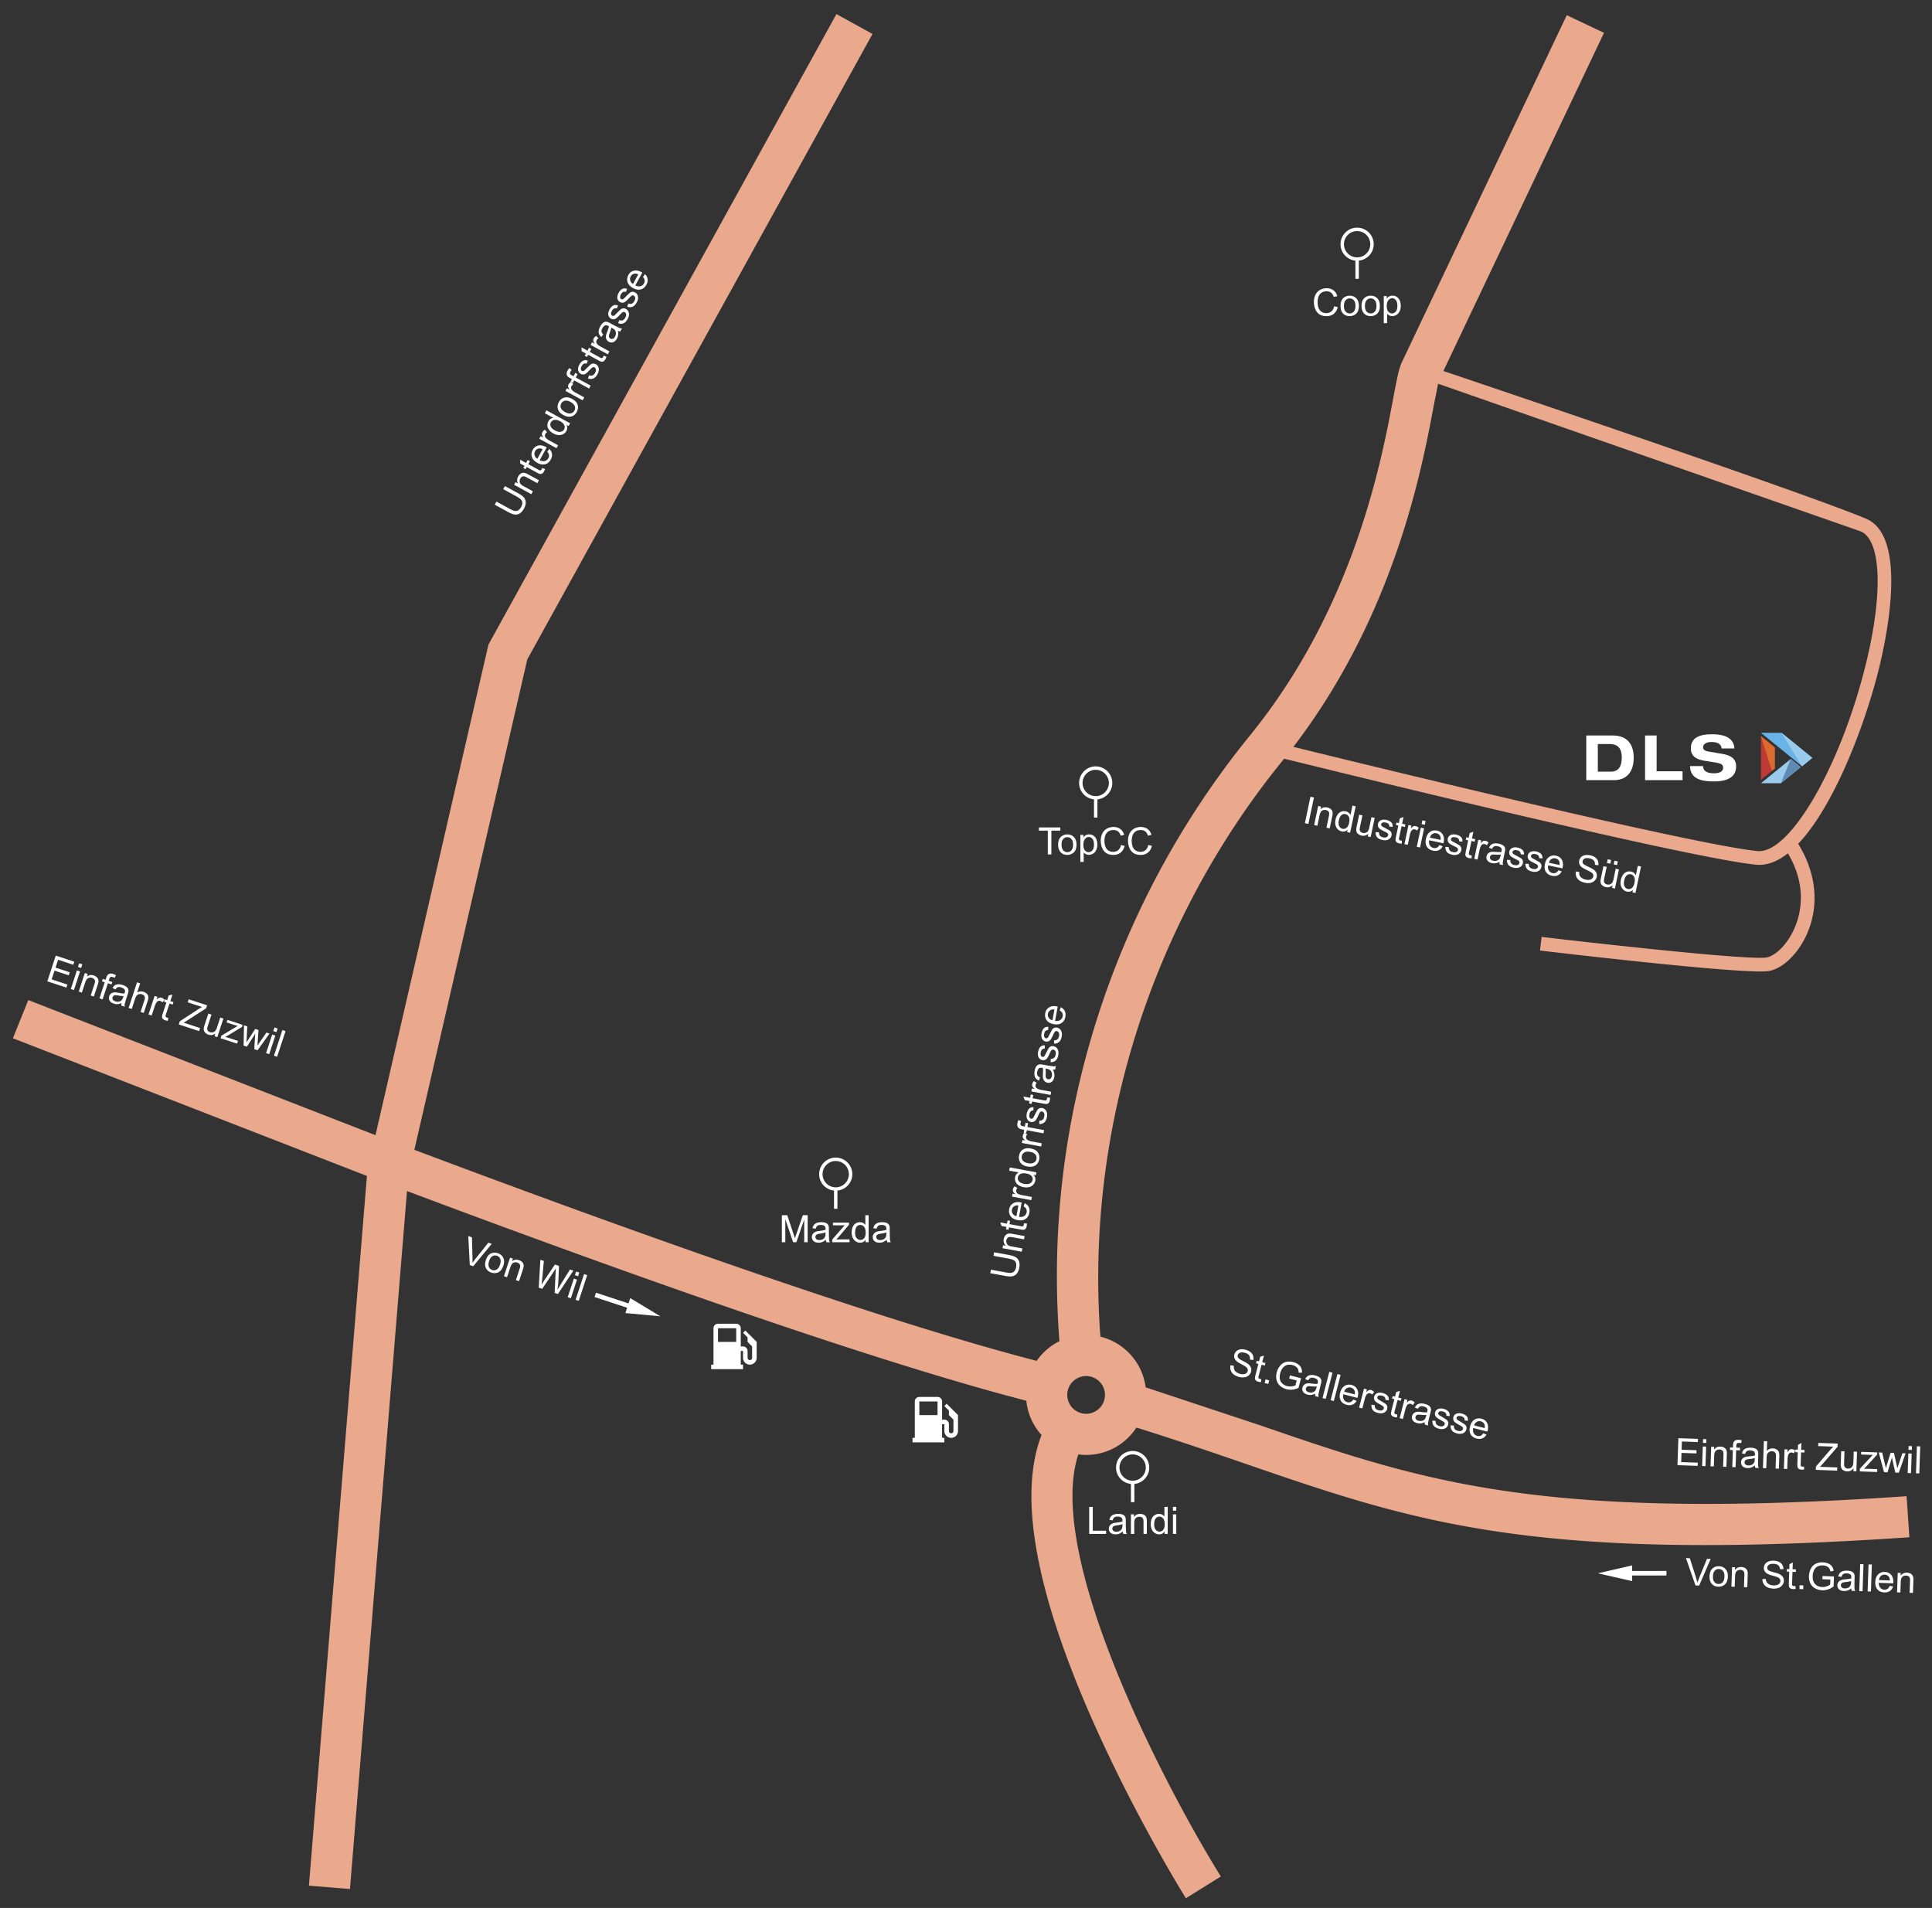 <svg xmlns="http://www.w3.org/2000/svg" xmlns:xlink="http://www.w3.org/1999/xlink" width="563" height="556" xmlns:v="https://vecta.io/nano"><rect width="100%" height="100%" fill="#333333" stroke="none"/><path fill="#eaa98c" d="M555.59 436.014c-106.974 7.353-141.09-4.39-188.3-20.635l-33.443-11.088c-.915-7.22-6.237-13.065-13.183-14.77-4.466-59.716 14.726-120.638 52.994-167.738l.543-.686c22.734 5.6 118.807 29.103 137.61 30.894.302.028.604.042.905.042 2.803 0 5.583-1.23 8.288-3.367 5.63 9.453 3.77 17.472 2.02 21.6-2.226 5.24-5.94 8.425-8.308 8.764-5.53.79-49.142-4.068-65.48-6.006l-.47 3.972c5.617.667 51.826 6.103 64.23 6.103 1 0 1.767-.034 2.288-.11 4.188-.598 8.886-5.187 11.423-11.16 3.505-8.25 2.495-17.577-2.708-25.925 10.362-10.894 19.244-34.02 23.382-50.45 2.285-9.072 8.777-39.076-3.604-44.3-16.518-6.955-99.773-35.146-123.163-43.04l46.8-98.55-10.846-5.137-47.943 100.885c-.938 1.876-1.45 4.48-2.62 10.713-3.42 18.244-11.432 60.968-41.67 98.186-20.223 24.89-35.344 53.02-44.943 83.612-9.522 30.346-13.096 61.618-10.67 93.016-2.664 1.327-4.947 3.303-6.628 5.733-45.657-11.803-119.24-38.135-181.352-61.495l32.91-142.917L254.253 9.9l-10.506-5.8L142.34 187.835l-32.92 142.972L8.242 291.435l-4.484 11.13 103.166 40.122L90.02 549.512l11.96.977 16.624-203.398c61.974 23.274 134.89 49.313 180.482 61.104.37 3.826 1.986 7.284 4.424 9.99-6.79 17.502-1.818 45.405 14.794 82.992 12.404 28.065 26.67 51.035 27.272 52l10.183-6.35c-15.243-24.454-51.48-92.847-41.526-123 .744.097 1.497.164 2.268.164 6.137 0 11.536-3.182 14.66-7.976 11.814 3.683 22.2 7.25 32.222 10.7 38.43 13.225 68.412 23.543 133.505 23.543 17.14 0 36.72-.716 59.523-2.282l-.823-11.973zM417.8 118.242l1.272-6.417 123.142 43.02c6.088 2.563 6.602 18.488 1.277 39.626-7.406 29.405-22.037 54.438-31.312 53.54-17.837-1.698-109.986-24.15-135.276-30.365 29.475-38.524 37.433-80.928 40.897-99.403zM316.5 412a5.51 5.51 0 0 1-5.5-5.5 5.51 5.51 0 0 1 5.5-5.5 5.51 5.51 0 0 1 5.5 5.5 5.51 5.51 0 0 1-5.5 5.5z"/><g fill="#fff"><path d="M146.643 142.56l.5-.914 4 2.183c.694.38 1.204.76 1.525 1.14s.5.846.53 1.396-.134 1.158-.5 1.824c-.354.647-.754 1.115-1.203 1.405a2.17 2.17 0 0 1-1.45.351c-.52-.055-1.144-.282-1.876-.683l-4-2.183.5-.914 3.987 2.18c.6.328 1.072.515 1.417.558a1.44 1.44 0 0 0 .973-.215c.302-.188.56-.478.775-.87.368-.672.478-1.235.33-1.688s-.656-.916-1.522-1.4l-3.987-2.18zm8.18 1.45l-5.004-2.738.417-.764.712.4c-.35-.668-.333-1.35.047-2.043.165-.302.37-.55.617-.743s.492-.306.737-.335a1.85 1.85 0 0 1 .77.08c.175.055.458.2.85.404l3.077 1.683-.464.848-3.044-1.665c-.346-.2-.622-.298-.83-.326a.93.93 0 0 0-.602.127c-.194.113-.353.282-.477.507a1.57 1.57 0 0 0-.167 1.124c.085.388.448.757 1.1 1.107l2.732 1.495-.463.85zm3.19-7.633l.816.288a3.59 3.59 0 0 1-.275.682c-.168.308-.348.52-.538.636s-.383.166-.58.148-.55-.165-1.058-.444l-2.88-1.575-.34.62-.66-.36.34-.622-1.24-.678-.047-1.122 1.748.956.467-.853.66.36-.467.854 2.927 1.6c.242.132.405.202.5.2a.4.4 0 0 0 .244-.055.65.65 0 0 0 .22-.257c.052-.094.1-.224.17-.4zm1.475-4.722l.588-.817c.437.418.694.892.772 1.42s-.04 1.083-.36 1.664c-.4.732-.943 1.2-1.63 1.372s-1.436.05-2.25-.395c-.84-.46-1.376-1.035-1.604-1.723s-.152-1.377.227-2.068c.365-.67.893-1.1 1.58-1.266s1.443-.036 2.27.416l.224.128-2.04 3.732c.566.27 1.072.344 1.52.225s.78-.4 1-.807c.17-.312.234-.622.2-.93s-.2-.625-.498-.95zm-2.894 2.035l1.528-2.794c-.44-.193-.815-.26-1.122-.198-.475.092-.83.352-1.064.783-.214.4-.263.8-.146 1.197s.383.745.804 1.012zm5.562-3.085l-5.005-2.738.418-.763.76.415c-.248-.4-.384-.697-.407-.923a1.09 1.09 0 0 1 .128-.638c.156-.286.406-.526.75-.722l.628.723a1.39 1.39 0 0 0-.524.52.91.91 0 0 0-.105.591c.03.2.127.398.3.57a3.77 3.77 0 0 0 .912.683l2.62 1.433-.465.848zm3.54-6.47l-.63-.345c.322.6.315 1.2-.02 1.807a2.25 2.25 0 0 1-.932.92c-.403.214-.852.306-1.347.273s-.998-.188-1.5-.468c-.5-.273-.907-.604-1.223-.994s-.5-.8-.525-1.26.06-.883.286-1.294c.165-.302.375-.536.632-.7a1.9 1.9 0 0 1 .812-.304l-2.48-1.355.462-.843 6.908 3.78-.43.786zm-3.965 1.315c.642.35 1.194.478 1.66.38s.797-.33.998-.696.224-.77.063-1.194-.553-.808-1.175-1.148c-.686-.375-1.26-.517-1.725-.43s-.803.326-1.014.712c-.206.377-.226.776-.056 1.198s.587.814 1.25 1.176zm2.45-4.488c-.927-.507-1.473-1.14-1.637-1.9-.136-.633-.034-1.26.305-1.878.377-.688.9-1.127 1.6-1.317s1.433-.068 2.228.367c.644.353 1.098.727 1.36 1.122s.396.832.397 1.313a2.79 2.79 0 0 1-.354 1.376c-.383.7-.917 1.144-1.603 1.33s-1.452.048-2.296-.414zm.476-.872c.64.35 1.197.474 1.67.37a1.53 1.53 0 0 0 1.056-.794c.233-.424.262-.858.095-1.313s-.58-.862-1.236-1.22c-.62-.338-1.165-.455-1.638-.347s-.823.37-1.052.786a1.54 1.54 0 0 0-.102 1.316c.164.452.568.854 1.208 1.204zm5.13-3.433l-5.005-2.737.418-.764.76.415c-.248-.4-.384-.697-.407-.923a1.08 1.08 0 0 1 .129-.637c.156-.286.406-.527.75-.722l.627.722c-.236.14-.4.314-.524.522a.92.92 0 0 0-.106.591c.03.2.13.4.292.57a3.8 3.8 0 0 0 .912.683l2.62 1.433-.465.847z"/><path d="M171.662 113.23l-4.345-2.377-.4.75-.66-.36.4-.75-.532-.292c-.336-.184-.57-.35-.7-.5a1.24 1.24 0 0 1-.3-.724c-.025-.282.065-.606.268-.977a4.73 4.73 0 0 1 .519-.745l.67.53a3.32 3.32 0 0 0-.32.474c-.14.258-.186.47-.135.637s.23.333.53.498l.462.252.533-.976.66.36-.534.976 4.345 2.376-.462.846zm-.322-2.955l.327-.9c.36.137.7.146.987.03s.55-.37.763-.756.3-.722.235-.997-.2-.47-.403-.588a.59.59 0 0 0-.589.002c-.14.075-.394.312-.762.7-.497.536-.87.893-1.115 1.07s-.505.273-.774.287-.53-.047-.773-.18a1.46 1.46 0 0 1-.536-.492c-.134-.206-.216-.432-.245-.676-.025-.186-.01-.4.047-.676a2.94 2.94 0 0 1 .301-.788c.215-.393.46-.707.734-.94s.55-.37.818-.406.583.008.936.13l-.34.9c-.278-.103-.54-.104-.783-.002s-.455.317-.635.647c-.213.4-.3.703-.264.94s.144.402.316.497a.54.54 0 0 0 .354.059.85.85 0 0 0 .403-.2c.078-.068.287-.278.627-.63l1.08-1.04a1.45 1.45 0 0 1 .751-.315c.27-.028.548.036.837.194a1.62 1.62 0 0 1 .663.685c.16.302.223.645.2 1.03s-.158.774-.373 1.167c-.355.65-.762 1.072-1.218 1.266s-.976.192-1.558-.004zm4.572-6.615l.816.287a3.7 3.7 0 0 1-.275.682c-.17.308-.348.52-.538.636s-.384.166-.58.147-.55-.165-1.058-.443l-2.88-1.575-.34.622-.66-.36.34-.622-1.24-.678-.048-1.122 1.748.957.467-.853.66.36-.467.853 2.926 1.6c.242.132.406.203.492.2s.166-.01.244-.056.15-.13.22-.256c.052-.094.1-.224.17-.4zm1.208-.404l-5.005-2.737.418-.764.76.415c-.248-.4-.384-.697-.407-.923a1.09 1.09 0 0 1 .128-.638c.156-.286.406-.526.75-.722l.628.722c-.236.14-.4.315-.524.522a.91.91 0 0 0-.105.591c.03.2.127.4.3.57a3.82 3.82 0 0 0 .912.683l2.62 1.433-.465.848zm2.93-6.826c.096.46.118.865.07 1.217s-.164.692-.347 1.025c-.3.55-.666.9-1.096 1.047s-.854.108-1.272-.12c-.245-.134-.438-.312-.58-.534a1.57 1.57 0 0 1-.247-.706c-.024-.248-.006-.5.055-.762.047-.2.143-.465.285-.824.293-.73.472-1.287.536-1.672l-.22-.126c-.346-.188-.633-.242-.86-.16-.3.112-.582.382-.815.8-.22.4-.3.732-.274.998s.207.543.512.83l-.566.767c-.314-.27-.533-.55-.656-.842s-.155-.634-.095-1.026.2-.8.444-1.23.474-.748.72-.96.48-.34.702-.382.46-.025.72.052c.16.05.43.18.806.386l1.13.62 1.526.764a2.15 2.15 0 0 0 .718.114l-.484.886a2.14 2.14 0 0 1-.713-.17zm-1.933-.966c-.043.376-.188.897-.438 1.56-.14.376-.22.654-.235.833s.016.34.093.485a.82.82 0 0 0 .339.338.82.82 0 0 0 .706.053c.244-.088.456-.298.638-.628s.266-.656.262-1-.098-.626-.28-.882c-.142-.196-.4-.396-.773-.6l-.312-.17zm2.023-1.276l.327-.9c.362.137.7.146.987.03s.55-.37.763-.756.292-.722.235-.997-.2-.472-.402-.588a.59.59 0 0 0-.59.002c-.14.075-.393.312-.762.7-.497.536-.87.893-1.115 1.07a1.42 1.42 0 0 1-.774.286 1.43 1.43 0 0 1-.773-.181c-.223-.122-.4-.286-.536-.492a1.57 1.57 0 0 1-.245-.677c-.024-.185-.01-.4.048-.675s.157-.527.3-.788c.215-.393.46-.707.735-.94s.55-.37.818-.407.583.01.936.132l-.34.9c-.278-.103-.54-.104-.782-.002s-.455.317-.636.646c-.213.4-.3.703-.263.94s.143.403.315.498a.54.54 0 0 0 .354.059c.13-.02.264-.087.404-.2a17.25 17.25 0 0 0 .626-.63l1.08-1.04c.232-.18.483-.287.752-.315s.547.036.836.194c.283.154.504.383.663.684a1.82 1.82 0 0 1 .189 1.032c-.034.385-.157.774-.372 1.167-.355.65-.762 1.072-1.22 1.265s-.976.194-1.558-.002zm2.638-4.825l.327-.9c.36.137.7.146.988.03s.55-.37.762-.756.292-.722.236-.997-.2-.472-.404-.588c-.2-.105-.388-.104-.588.002-.14.075-.394.312-.763.7-.497.536-.87.893-1.115 1.07a1.42 1.42 0 0 1-.774.286 1.43 1.43 0 0 1-.773-.181c-.223-.122-.4-.286-.535-.492a1.55 1.55 0 0 1-.246-.677 1.99 1.99 0 0 1 .048-.675c.058-.275.157-.527.3-.788.215-.393.46-.707.734-.94s.55-.37.82-.407.583.01.935.132l-.34.9c-.277-.103-.54-.104-.782-.002s-.455.317-.636.646c-.213.4-.3.703-.263.94s.143.403.315.498a.54.54 0 0 0 .354.059c.13-.02.264-.087.404-.2a17.3 17.3 0 0 0 .627-.631l1.08-1.04c.232-.18.483-.287.752-.315s.547.036.836.194c.283.154.504.383.663.684a1.82 1.82 0 0 1 .189 1.032c-.033.385-.157.774-.372 1.167-.355.65-.763 1.072-1.22 1.265s-.976.194-1.558-.002zm4.582-8.655l.588-.817c.437.418.694.892.772 1.42s-.042 1.083-.36 1.664c-.4.732-.943 1.2-1.63 1.372s-1.436.05-2.25-.395c-.84-.46-1.377-1.035-1.604-1.723s-.153-1.377.225-2.068c.366-.67.893-1.1 1.58-1.266s1.444-.036 2.27.416l.224.128-2.04 3.732c.566.27 1.072.344 1.518.224s.782-.4 1-.806c.17-.312.233-.622.2-.93s-.2-.625-.497-.95zm-2.894 2.035l1.528-2.794c-.44-.193-.815-.26-1.122-.198a1.47 1.47 0 0 0-1.064.783c-.213.4-.262.788-.146 1.196s.383.746.804 1.013zm105.05 283.217l.188-1.024 4.474.822c.778.144 1.38.345 1.806.604s.74.646.94 1.16.236 1.142.1 1.9c-.134.726-.367 1.295-.702 1.7s-.757.68-1.267.788-1.176.1-1.996-.06l-4.475-.822.188-1.025 4.47.822c.673.123 1.18.152 1.52.085s.627-.235.855-.5.384-.63.465-1.07c.14-.754.066-1.323-.217-1.706s-.9-.664-1.882-.843l-4.467-.82zm8.224-1.187l-5.6-1.03.157-.856.798.146c-.54-.525-.74-1.177-.596-1.955.062-.338.18-.638.354-.9s.372-.443.595-.55.475-.16.757-.166c.183-.002.494.036.935.117l3.45.634-.175.95-3.412-.628c-.388-.07-.685-.087-.9-.05a.93.93 0 0 0-.531.309 1.28 1.28 0 0 0-.294.633c-.074.404-.01.777.192 1.12s.664.578 1.383.7l3.063.563-.175.95zm.636-8.25l.865.018a3.65 3.65 0 0 1-.048.733c-.063.346-.167.603-.3.772a.93.93 0 0 1-.505.322c-.192.044-.573.016-1.144-.1l-3.228-.593-.13.697-.74-.136.128-.697-1.4-.256-.396-1.05 1.96.36.176-.957.74.136-.176.957 3.28.603c.27.05.448.064.532.045a.4.4 0 0 0 .215-.129c.06-.066.103-.172.13-.313.02-.103.034-.244.04-.422zm-.08-4.945l.302-.96c.546.26.938.63 1.18 1.107s.3 1.04.18 1.693c-.15.82-.523 1.424-1.117 1.813s-1.348.497-2.26.33c-.944-.174-1.632-.55-2.063-1.133s-.577-1.26-.435-2.035c.138-.75.506-1.316 1.104-1.697s1.36-.488 2.287-.317l.252.052-.77 4.184c.623.078 1.127-.01 1.512-.263a1.58 1.58 0 0 0 .707-1.083 1.56 1.56 0 0 0-.1-.942c-.127-.28-.396-.53-.77-.748zm-2.1 2.84l.576-3.133c-.48-.044-.856.01-1.128.164a1.48 1.48 0 0 0-.766 1.077c-.08.438-.002.83.235 1.182s.6.588 1.083.7zm4.315-4.674l-5.6-1.03.157-.855.85.156c-.358-.292-.583-.542-.676-.75s-.12-.423-.078-.646c.06-.32.22-.628.485-.92l.822.5c-.18.207-.3.427-.334.66a.92.92 0 0 0 .085.595 1.03 1.03 0 0 0 .455.449c.318.168.68.3 1.08.362l2.938.54-.175.952zm1.333-7.244l-.708-.13c.5.458.673 1.032.546 1.723a2.24 2.24 0 0 1-.597 1.166 2.46 2.46 0 0 1-1.192.681c-.48.125-1.007.135-1.58.03-.56-.104-1.05-.3-1.473-.56s-.72-.614-.895-1.03a2.27 2.27 0 0 1-.134-1.32c.063-.34.188-.626.38-.864s.416-.42.676-.542l-2.778-.5.174-.945 7.744 1.423-.162.88zm-3.353 2.492c.718.132 1.283.08 1.694-.158s.655-.563.73-.975-.028-.8-.314-1.153-.778-.593-1.476-.722c-.768-.14-1.358-.096-1.772.133s-.66.563-.74.995c-.078.423.03.807.323 1.154s.8.6 1.554.726zm.918-5.042c-1.04-.2-1.756-.62-2.15-1.3-.326-.56-.427-1.185-.3-1.88.142-.77.5-1.355 1.105-1.75s1.34-.514 2.23-.35c.722.133 1.27.345 1.645.638s.637.667.8 1.122a2.8 2.8 0 0 1 .095 1.419c-.145.785-.514 1.374-1.105 1.765s-1.363.5-2.3.326zm.18-.976c.72.132 1.285.074 1.7-.174s.665-.6.753-1.084a1.52 1.52 0 0 0-.322-1.277c-.302-.38-.82-.637-1.557-.772-.694-.128-1.248-.066-1.664.183a1.53 1.53 0 0 0-.752 1.078 1.54 1.54 0 0 0 .315 1.28c.3.378.807.634 1.526.766zm3.796-4.867l-5.6-1.03.157-.855.85.156c-.358-.292-.583-.542-.677-.75a1.06 1.06 0 0 1-.077-.645c.06-.32.22-.628.485-.922l.822.5c-.18.207-.3.427-.334.66a.93.93 0 0 0 .084.595c.095.188.247.338.456.45.318.168.68.3 1.08.362l2.937.54-.174.952z"/><path d="M304.08 330.267l-4.87-.896-.154.84-.74-.136.154-.84-.597-.1c-.377-.07-.65-.155-.82-.255a1.23 1.23 0 0 1-.51-.594c-.1-.26-.128-.596-.052-1.012.05-.268.136-.557.26-.87l.803.295c-.07.2-.123.373-.156.55-.053.288-.028.505.073.647s.32.244.658.307l.518.095.2-1.094.74.136-.2 1.094 4.87.896-.174.945zm-1.232-2.707l.025-.967c.387.016.702-.078.947-.283s.407-.522.486-.955.052-.777-.088-1.02-.328-.388-.567-.432c-.215-.04-.4.022-.56.187-.108.114-.275.42-.5.913-.305.664-.546 1.12-.724 1.365s-.394.418-.646.515a1.44 1.44 0 0 1-.792.071 1.48 1.48 0 0 1-.663-.3c-.193-.154-.34-.342-.445-.565-.08-.168-.137-.387-.166-.656s-.016-.55.038-.842c.08-.44.215-.815.402-1.124s.406-.524.65-.643.556-.175.93-.168l-.044.953c-.296-.01-.545.07-.743.243s-.333.443-.4.813c-.08.437-.065.76.045.975s.263.337.456.373c.123.022.24.005.354-.055s.224-.165.32-.317l.397-.796.7-1.327a1.45 1.45 0 0 1 .614-.533c.246-.1.53-.138.855-.078a1.63 1.63 0 0 1 .845.441c.246.236.413.543.503.92s.093.785.012 1.227c-.134.73-.388 1.256-.76 1.583s-.865.486-1.48.483zm2.27-7.714l.865.018a3.66 3.66 0 0 1-.048.734c-.063.346-.167.602-.3.772s-.313.278-.505.322-.573.015-1.144-.1l-3.228-.594-.128.697-.74-.136.128-.697-1.4-.256-.396-1.05 1.96.36.176-.957.74.137-.176.956 3.28.603c.27.05.448.065.532.046s.155-.062.215-.13.103-.172.13-.313a2.83 2.83 0 0 0 .041-.423zm1.02-.762l-5.6-1.03.157-.856.85.156c-.357-.3-.583-.54-.676-.75a1.08 1.08 0 0 1-.078-.646c.06-.32.222-.628.486-.92l.822.5c-.18.207-.292.426-.334.658-.04.2-.01.406.084.596s.246.338.455.45a3.73 3.73 0 0 0 1.08.36l2.937.54-.175.952zm.645-7.402c.234.407.383.785.446 1.134a2.99 2.99 0 0 1-.007 1.083c-.113.615-.352 1.063-.713 1.338s-.777.37-1.246.284a1.57 1.57 0 0 1-.719-.325 1.6 1.6 0 0 1-.456-.593 2.36 2.36 0 0 1-.186-.74c-.016-.195-.012-.486.013-.87.05-.785.044-1.37-.017-1.756l-.247-.05c-.388-.072-.677-.03-.868.118-.26.204-.434.546-.52 1.024-.082.447-.064.8.053 1.033s.366.45.745.626l-.297.906c-.383-.157-.68-.356-.887-.595s-.347-.553-.412-.943-.053-.827.036-1.3.216-.858.384-1.137.35-.473.547-.582.43-.17.7-.177c.168-.002.463.036.886.113l1.268.233 1.688.247a2.16 2.16 0 0 0 .718-.116l-.183.993a2.01 2.01 0 0 1-.726.065zm-2.138-.3c.077.37.103.9.074 1.62-.016.4-.004.7.037.864a.84.84 0 0 0 .24.432.82.82 0 0 0 .428.215c.254.047.482-.01.687-.17s.34-.426.408-.797a1.99 1.99 0 0 0-.06-1.02c-.108-.314-.3-.564-.542-.75-.196-.142-.504-.25-.923-.327l-.348-.064zm1.518-1.847l.025-.967c.387.016.702-.078.947-.283s.407-.522.487-.955.05-.777-.1-1.02-.327-.388-.567-.432c-.215-.04-.4.022-.56.187-.108.114-.275.42-.5.913-.304.664-.545 1.12-.724 1.365s-.394.418-.646.516a1.44 1.44 0 0 1-.792.07 1.47 1.47 0 0 1-.662-.3c-.192-.153-.34-.342-.445-.565-.082-.168-.138-.387-.166-.656a2.94 2.94 0 0 1 .037-.842c.08-.44.216-.814.403-1.124s.405-.523.65-.643.556-.174.93-.167l-.045.953a1.03 1.03 0 0 0-.743.242c-.2.172-.333.443-.4.814-.08.436-.066.76.045.975s.262.337.455.373c.123.022.24.004.354-.056s.223-.164.32-.317c.053-.1.185-.354.397-.796l.7-1.326c.164-.245.368-.423.614-.534s.532-.138.856-.078a1.64 1.64 0 0 1 .844.441c.246.237.413.543.503.92s.093.785.013 1.227c-.135.73-.388 1.256-.762 1.583s-.864.487-1.478.483zm.994-5.41l.025-.968c.387.018.702-.077.947-.28s.407-.523.487-.957.05-.776-.088-1.02-.328-.388-.568-.433c-.215-.04-.4.023-.56.188-.108.114-.275.42-.5.912-.305.666-.546 1.12-.725 1.366s-.393.418-.646.515a1.43 1.43 0 0 1-.792.07 1.45 1.45 0 0 1-.662-.3c-.192-.154-.34-.342-.445-.565a1.97 1.97 0 0 1-.166-.655 2.91 2.91 0 0 1 .037-.843c.08-.44.216-.815.403-1.124s.405-.524.65-.643.556-.175.93-.168l-.045.953a1.03 1.03 0 0 0-.743.243c-.2.173-.333.444-.4.813-.08.437-.066.762.045.975s.262.338.455.373c.123.023.24.004.354-.055s.223-.164.32-.318c.053-.088.186-.354.397-.795l.7-1.326c.164-.245.368-.424.614-.535s.532-.137.856-.077c.316.058.598.206.844.44s.413.543.503.92.093.786.013 1.226c-.135.73-.388 1.258-.762 1.584s-.863.488-1.478.484zm1.64-9.654l.302-.96c.545.26.938.63 1.178 1.106s.3 1.042.18 1.693c-.15.82-.522 1.424-1.116 1.813s-1.348.497-2.26.33c-.944-.173-1.632-.55-2.064-1.133s-.576-1.26-.434-2.035c.138-.75.506-1.315 1.104-1.697s1.36-.487 2.287-.317l.252.052-.77 4.185c.622.078 1.127-.01 1.512-.263a1.58 1.58 0 0 0 .706-1.083c.064-.35.028-.663-.1-.943s-.396-.53-.77-.748zm-2.1 2.84l.576-3.133c-.48-.044-.856.01-1.128.165-.422.235-.678.595-.767 1.077a1.54 1.54 0 0 0 .236 1.182c.237.352.6.588 1.083.7zM13.793 285.96l2.457-7.48 5.4 1.777-.3.883-4.42-1.452-.753 2.292 4.14 1.36-.288.877-4.14-1.36-.836 2.547 4.593 1.508-.3.883-5.583-1.834zm6.837 2.246l1.78-5.42.918.302-1.78 5.42-.918-.302zm2.1-6.425l.347-1.057.918.302-.347 1.057-.918-.302zm.217 7.186l1.78-5.42.826.27-.253.77c.594-.465 1.266-.573 2.02-.326.326.107.607.264.842.472s.4.43.463.663a1.87 1.87 0 0 1 .063.773c-.022.182-.103.484-.243.9l-1.094 3.332-.918-.302 1.083-3.296c.123-.375.18-.666.17-.875s-.1-.398-.235-.568-.34-.296-.586-.376c-.4-.13-.77-.115-1.135.04s-.663.58-.9 1.273l-.972 2.96-.918-.3zm6.033 1.98l1.545-4.705-.812-.267.234-.715.812.267.2-.576c.12-.364.24-.624.363-.78a1.23 1.23 0 0 1 .657-.426c.27-.074.608-.047 1 .085.26.085.535.2.827.374l-.4.756a3.25 3.25 0 0 0-.524-.229c-.278-.092-.496-.097-.65-.016s-.285.285-.393.6l-.164.5 1.056.348-.234.715-1.056-.348-1.545 4.705-.913-.3zm6.44 1.374c-.435.178-.83.274-1.184.3s-.7-.036-1.07-.154c-.596-.195-1.006-.5-1.23-.887s-.262-.82-.114-1.272c.087-.266.227-.488.42-.668a1.58 1.58 0 0 1 .648-.372 2.34 2.34 0 0 1 .759-.085c.196.013.483.056.862.13.77.155 1.35.23 1.74.222l.084-.238c.123-.374.123-.666 0-.876-.167-.284-.48-.503-.943-.654-.433-.143-.776-.172-1.03-.088s-.496.302-.72.654l-.858-.418c.208-.357.444-.624.7-.8s.595-.268 1-.28.826.06 1.292.213.82.33 1.074.533.42.4.503.62a1.52 1.52 0 0 1 .08.719c-.02.166-.098.453-.23.86l-.405 1.22-.474 1.64a2.17 2.17 0 0 0 .018.727l-.96-.314c-.032-.223-.02-.466.036-.73zm.597-2.076c-.378.026-.916-.02-1.614-.146-.395-.07-.683-.097-.862-.08s-.332.076-.46.18a.83.83 0 0 0-.271.395.82.82 0 0 0 .078.704c.133.224.376.395.732.512a1.99 1.99 0 0 0 1.021.078 1.5 1.5 0 0 0 .815-.436c.167-.176.317-.465.45-.87l.1-.337zm1.458 3.492l2.457-7.48.918.302-.882 2.684c.592-.355 1.215-.426 1.868-.212.4.133.724.326.968.582s.384.543.42.864-.034.746-.208 1.276l-1.128 3.435-.918-.302 1.128-3.434c.15-.46.162-.827.03-1.102s-.377-.47-.74-.6c-.272-.1-.55-.103-.837-.04a1.26 1.26 0 0 0-.701.405c-.18.208-.342.524-.482.95l-.974 2.965-.918-.3zm5.802 1.907l1.78-5.42.826.27-.27.822c.337-.315.615-.504.833-.568a1.07 1.07 0 0 1 .65.01c.3.102.592.304.847.606l-.596.748a1.39 1.39 0 0 0-.608-.421.93.93 0 0 0-.601.004 1.03 1.03 0 0 0-.507.39 3.73 3.73 0 0 0-.505 1.021l-.932 2.837-.917-.3z"/><path d="M49.043 296.628l-.134.854c-.276-.03-.517-.08-.72-.146-.333-.1-.575-.246-.723-.412a.93.93 0 0 1-.251-.544c-.018-.196.063-.57.244-1.12l1.024-3.118-.674-.222.234-.715.674.222.44-1.342 1.094-.25-.622 1.893.924.304-.234.715-.924-.304-1.04 3.17c-.086.262-.125.436-.117.52a.4.4 0 0 0 .099.23c.06.068.157.125.292.17a3.33 3.33 0 0 0 .415.096zm3.052 1.912l.302-.92 5.406-3.532 1.067-.634-4.174-1.37.3-.883 5.358 1.76-.3.883-5.904 3.8-.626.376 4.776 1.57-.3.883-5.915-1.943zm10.405 3.422l.262-.796c-.623.474-1.297.592-2.02.354a2.31 2.31 0 0 1-.835-.478c-.237-.214-.393-.437-.466-.666s-.093-.487-.06-.773c.02-.192.097-.484.226-.876l1.103-3.357.92.302-.987 3.006c-.158.48-.245.8-.263.987a1.01 1.01 0 0 0 .181.69c.142.198.35.344.626.435s.557.104.845.043a1.25 1.25 0 0 0 .703-.408c.18-.2.346-.547.498-1l.954-2.904.918.303-1.78 5.42-.824-.27zm1.786.583l.245-.745 4.75-2.826-1.046-.3-2.2-.726.244-.745 4.43 1.455-.2.607-4.064 2.476-.772.44 1.173.334 2.506.823-.26.8-4.797-1.574zm6.7 2.205l.12-5.964.95.312-.226 4.68.647-1.025 1.905-2.9.944.3-.3 4.525.655-.944 1.958-2.828.894.293-3.475 4.863-.954-.313.204-3.528.094-.992-2.467 3.8-.958-.318zm6.552 2.15l1.78-5.42.918.302-1.78 5.42-.918-.302zm2.1-6.424l.347-1.057.918.302-.347 1.057-.918-.302zm.196 7.18l2.457-7.48.918.303-2.457 7.48-.918-.302zm278.764 90.2l.974.163c-.055.393-.03.733.07 1.02s.307.552.613.792.678.417 1.1.53c.385.1.74.13 1.064.093s.584-.14.78-.3.324-.36.385-.597.047-.466-.045-.68-.283-.423-.57-.627c-.184-.133-.604-.374-1.262-.724s-1.105-.635-1.348-.856c-.314-.285-.523-.592-.63-.92a1.8 1.8 0 0 1-.022-1.019c.1-.385.302-.716.606-.994s.7-.448 1.154-.513.953-.03 1.467.102c.564.146 1.04.367 1.424.66s.646.647.787 1.062.162.847.063 1.298l-.985-.178c.072-.495-.01-.904-.246-1.23s-.646-.562-1.232-.713c-.6-.158-1.084-.162-1.42-.01s-.547.385-.63.7a.9.9 0 0 0 .121.753c.148.227.6.54 1.38.938s1.292.706 1.56.923c.4.32.652.664.78 1.032s.143.757.037 1.166-.32.757-.646 1.057-.73.5-1.218.577-1.002.06-1.547-.08c-.7-.18-1.24-.43-1.656-.75s-.7-.72-.86-1.2a2.66 2.66 0 0 1-.062-1.478zm8.952 4.04l-.08.862c-.277-.014-.52-.047-.73-.1-.34-.088-.588-.2-.748-.366a.93.93 0 0 1-.285-.525c-.03-.195.026-.573.172-1.135l.823-3.177-.687-.178.188-.73.687.178.354-1.367 1.076-.32-.5 1.93.94.244-.188.728-.94-.243-.837 3.23c-.07.268-.097.442-.084.527s.052.16.114.224a.64.64 0 0 0 .303.15 3.2 3.2 0 0 0 .421.07zm.963 1.142l.275-1.065 1.066.276-.275 1.065-1.066-.276zm7.155-1.337l.232-.895 3.23.83-.733 2.83c-.6.267-1.187.432-1.765.493a4.71 4.71 0 0 1-1.7-.121c-.75-.193-1.388-.53-1.917-1a3.29 3.29 0 0 1-1.024-1.75c-.155-.687-.136-1.405.06-2.154.192-.742.526-1.395 1.004-1.956s1.046-.926 1.7-1.086 1.375-.144 2.133.053c.55.143 1.026.36 1.426.655s.684.633.854 1.018.256.85.254 1.397l-.974.014c-.014-.417-.077-.76-.188-1.025s-.3-.507-.6-.722-.614-.372-1-.473c-.46-.12-.877-.152-1.25-.1s-.7.168-.957.343a2.55 2.55 0 0 0-.676.63c-.316.42-.547.908-.7 1.46-.176.68-.206 1.277-.1 1.796s.367.946.757 1.284a3.29 3.29 0 0 0 1.34.702c.437.113.885.14 1.344.08s.822-.158 1.086-.293l.367-1.42-2.242-.58zm7.602 4.434c-.423.204-.8.326-1.163.364a3 3 0 0 1-1.08-.085c-.605-.157-1.033-.427-1.283-.807a1.52 1.52 0 0 1-.193-1.264c.07-.27.194-.5.375-.692a1.6 1.6 0 0 1 .623-.413 2.35 2.35 0 0 1 .754-.132c.195-.002.484.023.867.074.78.105 1.363.144 1.754.1l.067-.242c.1-.382.08-.674-.056-.875-.185-.273-.513-.472-.984-.594-.44-.114-.785-.12-1.035-.02s-.475.333-.677.698l-.883-.36c.185-.37.403-.65.656-.842s.577-.306.972-.343.828.007 1.303.13.84.276 1.106.464.446.383.542.587a1.52 1.52 0 0 1 .125.712c-.01.168-.068.46-.176.876l-.324 1.247-.367 1.667c-.02.24.002.482.064.725l-.978-.254a2.08 2.08 0 0 1-.01-.729zm.463-2.1c-.375.05-.916.036-1.62-.042-.4-.045-.688-.053-.865-.024a.83.83 0 0 0-.448.208c-.12.1-.202.248-.245.4a.83.83 0 0 0 .122.697c.146.215.4.37.765.464s.7.098 1.023.013a1.5 1.5 0 0 0 .786-.486c.155-.186.286-.484.394-.897l.087-.344zm1.657 3.376l1.975-7.622.938.242-1.976 7.622-.937-.242zm2.367.623l1.976-7.623.936.243-1.975 7.622-.937-.242zm6.628-.18l.936.37c-.3.525-.695.9-1.188 1.096s-1.06.225-1.702.06c-.807-.2-1.383-.624-1.73-1.244s-.398-1.38-.166-2.276c.24-.93.666-1.588 1.277-1.977s1.3-.485 2.06-.288c.738.2 1.277.6 1.614 1.223s.4 1.392.153 2.304l-.07.248-4.12-1.066c-.122.615-.07 1.124.154 1.526s.568.663 1.03.783c.343.1.66.074.95-.043s.555-.357.8-.715zm-2.682-2.3l3.083.8c.08-.476.052-.854-.083-1.138a1.47 1.47 0 0 0-1.02-.84 1.54 1.54 0 0 0-1.196.15c-.366.212-.63.555-.785 1.03zm4.35 4.64l1.432-5.52.842.218-.217.838c.316-.336.582-.543.796-.62a1.07 1.07 0 0 1 .65-.03c.314.082.6.266.883.55l-.547.785c-.193-.194-.404-.322-.634-.38a.93.93 0 0 0-.6.04c-.197.08-.355.223-.48.423a3.73 3.73 0 0 0-.438 1.051l-.75 2.892-.937-.245zm3.6-.823l.963.094c-.043.385.027.706.214.966s.492.444.92.554.77.107 1.025-.015a.83.83 0 0 0 .47-.535c.055-.2.006-.4-.146-.57-.106-.116-.398-.305-.875-.565-.64-.35-1.078-.624-1.3-.82s-.4-.423-.468-.68a1.45 1.45 0 0 1-.014-.795 1.48 1.48 0 0 1 .346-.64 1.57 1.57 0 0 1 .597-.403 2 2 0 0 1 .667-.12 2.88 2.88 0 0 1 .836.098c.434.112.8.273 1.094.483s.492.44.594.694.134.566.1.94l-.947-.112c.032-.295-.03-.55-.2-.76s-.42-.364-.782-.46c-.43-.1-.756-.12-.976-.025s-.356.238-.405.43a.54.54 0 0 0 .029.356c.05.12.148.234.295.343.084.06.34.2.764.453l1.273.793c.232.18.396.397.488.65s.1.54.018.858a1.63 1.63 0 0 1-.502.811 1.81 1.81 0 0 1-.953.436c-.383.062-.8.037-1.224-.075-.718-.186-1.226-.477-1.524-.872s-.426-.902-.38-1.514zm7.53 2.817l-.078.86a3.53 3.53 0 0 1-.729-.101c-.34-.088-.6-.2-.748-.365s-.256-.33-.286-.526.026-.573.172-1.135l.823-3.177-.687-.178.188-.73.687.18.354-1.367 1.076-.32-.5 1.93.94.243-.2.73-.94-.244-.837 3.23c-.068.267-.098.442-.084.527a.4.4 0 0 0 .114.224c.064.064.164.114.302.15a3.27 3.27 0 0 0 .42.07zm.69 1.07l1.43-5.522.842.22-.217.837c.316-.336.582-.543.797-.62a1.08 1.08 0 0 1 .648-.031c.315.082.6.266.884.55l-.548.785c-.193-.194-.404-.32-.633-.38-.205-.053-.404-.04-.6.042s-.354.222-.48.422c-.2.306-.336.656-.44 1.052l-.748 2.9-.937-.244zm7.336 1.174c-.423.204-.8.326-1.163.364s-.7.01-1.078-.085c-.606-.157-1.035-.427-1.283-.807s-.314-.803-.195-1.264a1.56 1.56 0 0 1 .377-.693c.182-.193.4-.328.623-.412a2.34 2.34 0 0 1 .753-.133c.196-.001.485.024.868.075.78.105 1.363.143 1.752.1l.068-.243c.1-.382.08-.673-.056-.874-.185-.273-.513-.472-.983-.594-.44-.114-.785-.12-1.035-.02s-.475.333-.678.698l-.883-.36c.186-.37.404-.65.656-.843s.576-.305.972-.342.828.007 1.304.13.84.276 1.105.464.447.383.54.587.138.44.127.712c-.01.167-.07.46-.178.876l-.322 1.247-.37 1.667c-.02.24.002.48.065.724l-.978-.253a2.06 2.06 0 0 1-.01-.73zm.464-2.1c-.376.05-.916.037-1.62-.04-.4-.045-.688-.053-.864-.025a.84.84 0 0 0-.449.209c-.12.1-.202.248-.244.4a.83.83 0 0 0 .12.698c.145.216.4.37.765.464s.702.098 1.022.013.584-.247.787-.487c.156-.185.286-.484.393-.896l.1-.345zm1.732 1.646l.963.095c-.045.385.026.706.213.965s.492.444.918.555.77.106 1.025-.016a.84.84 0 0 0 .472-.534.58.58 0 0 0-.146-.57c-.106-.116-.397-.305-.874-.564-.643-.352-1.078-.625-1.3-.82s-.4-.423-.467-.682-.084-.524-.014-.794a1.45 1.45 0 0 1 .346-.64 1.56 1.56 0 0 1 .596-.403c.174-.07.395-.1.666-.12a2.86 2.86 0 0 1 .838.1c.433.112.797.273 1.092.482s.494.44.594.695.135.566.102.938l-.947-.112c.03-.295-.03-.548-.2-.76s-.42-.364-.783-.458c-.43-.1-.754-.12-.975-.025s-.355.237-.405.428a.52.52 0 0 0 .03.356c.052.116.147.235.294.343.085.06.34.2.766.453l1.27.793c.234.18.396.398.5.652s.1.54.016.858c-.08.312-.248.582-.5.8a1.83 1.83 0 0 1-.954.437c-.38.062-.8.036-1.223-.076-.717-.186-1.226-.477-1.525-.872s-.426-.9-.377-1.514zm5.324 1.38l.963.094c-.045.385.026.706.213.966s.492.444.918.555.77.106 1.025-.016.4-.3.472-.535a.58.58 0 0 0-.146-.57c-.106-.116-.397-.305-.874-.565-.643-.35-1.078-.624-1.3-.82a1.42 1.42 0 0 1-.467-.681 1.43 1.43 0 0 1-.014-.795 1.45 1.45 0 0 1 .346-.64 1.55 1.55 0 0 1 .596-.403c.174-.07.395-.1.666-.12a2.89 2.89 0 0 1 .838.098c.433.112.797.273 1.092.483s.494.44.594.694.135.566.102.94l-.947-.112c.03-.295-.03-.55-.2-.76s-.42-.364-.783-.46c-.43-.1-.754-.12-.975-.025s-.355.238-.405.43a.52.52 0 0 0 .03.356c.052.116.147.234.294.343a15.52 15.52 0 0 0 .766.453l1.27.793a1.45 1.45 0 0 1 .49.651c.094.254.1.54.016.858s-.248.583-.5.8a1.83 1.83 0 0 1-.954.437 3 3 0 0 1-1.223-.076c-.717-.186-1.226-.477-1.525-.872s-.426-.902-.377-1.514zm9.512 2.325l.936.37c-.3.525-.695.892-1.188 1.097s-1.06.225-1.702.06c-.808-.2-1.384-.624-1.73-1.244s-.398-1.38-.166-2.276c.24-.93.666-1.6 1.277-1.978s1.3-.484 2.06-.287c.738.2 1.277.6 1.615 1.223s.388 1.392.152 2.303l-.07.25-4.118-1.067c-.122.616-.07 1.124.153 1.526a1.58 1.58 0 0 0 1.029.783c.344.1.66.074.95-.043s.556-.355.8-.715zm-2.682-2.308l3.084.8c.078-.476.05-.854-.083-1.137a1.48 1.48 0 0 0-1.02-.841c-.43-.1-.83-.062-1.195.15s-.63.555-.786 1.03zm59.268 11.607l.27-7.87 5.7.195-.032.93-4.648-.16-.083 2.4 4.354.15-.03.923-4.354-.15-.093 2.678 4.83.167-.03.93-5.874-.203zm7.192.248l.196-5.7.966.033-.196 5.7-.966-.033zm.232-6.758l.038-1.1.966.033-.038 1.1-.966-.033zm2.208 6.84l.195-5.7.87.03-.028.8c.44-.6 1.056-.904 1.847-.877.344.012.657.085.94.22s.494.303.63.508a1.82 1.82 0 0 1 .275.725c.03.18.037.493.02.94l-.12 3.505-.966-.033.12-3.468c.014-.394-.014-.7-.083-.887s-.196-.358-.384-.48-.4-.188-.667-.197a1.57 1.57 0 0 0-1.08.355c-.3.25-.475.74-.5 1.47l-.107 3.113-.964-.034zm6.342.22l.17-4.95-.854-.03.026-.752.854.03.02-.606c.014-.383.058-.666.133-.85.102-.247.27-.444.512-.592s.57-.215.992-.2a4.75 4.75 0 0 1 .898.128l-.174.838c-.2-.043-.387-.067-.566-.073-.293-.01-.504.045-.63.166s-.195.354-.207.697l-.018.525 1.1.04-.026.75-1.1-.038-.17 4.95-.96-.033zm6.568-.478c-.368.292-.72.494-1.057.608a2.97 2.97 0 0 1-1.07.151c-.627-.02-1.104-.2-1.43-.5s-.48-.715-.463-1.2a1.55 1.55 0 0 1 .217-.759 1.58 1.58 0 0 1 .518-.538 2.4 2.4 0 0 1 .706-.293c.192-.044.48-.082.864-.115.783-.066 1.36-.157 1.734-.273l.014-.252c.014-.394-.068-.674-.244-.842-.24-.227-.604-.35-1.1-.365-.455-.016-.793.053-1.015.204s-.392.43-.5.83l-.94-.16c.1-.4.253-.724.458-.965s.497-.424.873-.546.8-.173 1.302-.156c.486.017.88.088 1.18.213s.52.276.656.455.23.4.277.668c.027.166.033.463.018.893l-.044 1.288.003 1.707c.033.24.107.47.22.692l-1-.035c-.093-.203-.15-.44-.17-.7zm-.007-2.16c-.355.13-.886.235-1.6.3-.398.044-.682.1-.85.164a.82.82 0 0 0-.39.3c-.093.133-.145.286-.15.455-.01.258.08.476.27.654s.473.274.848.287.706-.058 1.002-.2a1.49 1.49 0 0 0 .661-.646c.112-.215.175-.535.188-.96l.013-.354zm2.377 2.936l.27-7.87.966.033-.097 2.823a2.16 2.16 0 0 1 1.734-.725c.422.015.785.1 1.092.288s.52.414.645.712.176.727.156 1.285l-.123 3.612-.967-.033.124-3.612c.017-.483-.075-.84-.278-1.065s-.493-.35-.877-.36c-.285-.01-.557.055-.815.195a1.26 1.26 0 0 0-.56.585c-.117.25-.182.6-.197 1.047l-.107 3.118-.967-.033zm6.103.22l.197-5.7.87.03-.03.864c.234-.396.45-.656.64-.778a1.07 1.07 0 0 1 .627-.172c.326.01.653.127.982.346l-.363.885c-.23-.147-.465-.226-.7-.233a.92.92 0 0 0-.576.171 1.03 1.03 0 0 0-.377.516 3.78 3.78 0 0 0-.2 1.122l-.103 2.984-.967-.034z"/><path d="M525.674 427.354l.1.858a3.54 3.54 0 0 1-.733.06c-.35-.012-.62-.077-.8-.194s-.32-.268-.394-.45-.1-.565-.08-1.146l.113-3.28-.7-.024.026-.752.708.024.05-1.4.98-.547-.068 2 .973.034-.026.75-.972-.033-.115 3.333c-.01.276.002.454.033.534a.39.39 0 0 0 .16.192c.074.05.185.077.327.082a3.1 3.1 0 0 0 .426-.023zm3.466.986l.033-.966 4.204-4.9.85-.906-4.392-.15.032-.93 5.636.194-.03.93-4.605 5.307-.497.536 5.024.174-.03.93-6.222-.216zm10.956.377l.028-.838c-.466.63-1.08.93-1.843.904a2.31 2.31 0 0 1-.935-.226c-.288-.14-.5-.3-.634-.5a1.81 1.81 0 0 1-.272-.727c-.033-.2-.042-.492-.028-.903l.122-3.532.966.033-.108 3.16c-.018.505-.01.846.024 1.022a1 1 0 0 0 .365.61c.19.15.433.232.723.243a1.6 1.6 0 0 0 .823-.195c.26-.14.446-.335.562-.588s.18-.622.195-1.108l.105-3.055.967.033-.197 5.7-.863-.027zm1.867.063l.027-.783 3.772-4.04a20.31 20.31 0 0 1-1.091-.005l-2.324-.08.027-.784 4.658.16-.02.64-3.2 3.512-.62.64 1.22-.007 2.635.1-.027.832-5.047-.175zm7.06.243l-1.548-5.76.998.034 1.1 4.557.336-1.165 1.02-3.308.993.034.74 3.336.248 1.1 1.455-4.352.94.032-1.98 5.64-1.004-.035-.8-3.445-.188-.98-1.305 4.346-1.006-.034zm6.892.237l.197-5.7.966.033-.196 5.7-.967-.033zm.232-6.758l.04-1.1.966.033-.038 1.1-.967-.033zm2.184 6.842l.27-7.87.966.033-.27 7.87-.967-.033zm-64.254 32.684l-2.78-7.974 1.127.04 1.85 5.787.37 1.302.467-1.273 2.323-5.644 1.063.037-3.353 7.763-1.067-.037zm4.092-2.712c.035-1.056.355-1.828.96-2.315.504-.406 1.1-.597 1.814-.572.783.026 1.416.306 1.895.836s.704 1.25.673 2.154c-.024.733-.155 1.308-.4 1.72a2.34 2.34 0 0 1-.994.946 2.8 2.8 0 0 1-1.39.3c-.8-.027-1.436-.305-1.9-.834s-.694-1.274-.66-2.237zm.992.035c-.025.73.115 1.28.422 1.656a1.53 1.53 0 0 0 1.184.586c.48.017.884-.152 1.215-.507s.5-.904.536-1.652c.024-.705-.118-1.245-.425-1.62s-.7-.57-1.176-.586a1.53 1.53 0 0 0-1.222.501c-.33.35-.508.9-.534 1.62zm5.383 3.04l.196-5.7.87.03-.03.8c.44-.6 1.057-.903 1.848-.877a2.37 2.37 0 0 1 .94.22c.284.135.493.303.63.508a1.82 1.82 0 0 1 .276.725c.03.18.036.493.02.94l-.12 3.505-.967-.033.12-3.468c.014-.394-.014-.7-.082-.887s-.196-.358-.384-.48a1.27 1.27 0 0 0-.667-.197c-.412-.015-.77.104-1.08.355s-.474.74-.5 1.47l-.106 3.113-.966-.034zm9.024-2.222l.985-.05c.033.395.13.722.3.98s.418.473.77.64.752.26 1.2.275c.397.014.75-.033 1.06-.14s.54-.262.695-.463a1.12 1.12 0 0 0 .246-.666 1.02 1.02 0 0 0-.192-.654c-.136-.19-.367-.352-.692-.488-.2-.1-.672-.233-1.388-.433s-1.218-.38-1.503-.543c-.37-.2-.64-.464-.814-.762a1.79 1.79 0 0 1-.242-.989 2.01 2.01 0 0 1 .376-1.103c.237-.337.575-.588 1.015-.752s.924-.236 1.453-.22c.584.02 1.095.132 1.533.335s.773.5 1 .865.342.8.344 1.253l-1 .04c-.036-.5-.206-.882-.507-1.146s-.753-.407-1.357-.428c-.63-.022-1.093.077-1.4.3s-.45.494-.46.82a.9.9 0 0 0 .281.709c.195.188.7.394 1.55.615s1.416.407 1.725.56c.45.228.78.507.987.838s.304.7.3 1.13-.147.8-.4 1.172-.606.638-1.063.828-.965.275-1.527.256c-.7-.024-1.305-.148-1.78-.372s-.84-.55-1.1-.976-.4-.903-.385-1.43zm9.617 1.997l.1.858c-.273.048-.518.068-.732.062-.352-.013-.62-.077-.8-.195a.93.93 0 0 1-.393-.451c-.073-.183-.1-.564-.08-1.145l.113-3.28-.708-.024.025-.75.7.024.048-1.412.98-.546-.068 2 .97.033-.025.75-.972-.033-.114 3.334c-.01.275.001.453.032.533a.39.39 0 0 0 .159.193c.076.05.186.076.328.08a2.96 2.96 0 0 0 .427-.023zm1.188.905l.038-1.1 1.1.038-.037 1.1-1.1-.038zm6.692-2.858l.03-.923 3.334.1-.1 2.92c-.526.4-1.064.68-1.615.866a4.7 4.7 0 0 1-1.686.251c-.773-.026-1.47-.217-2.1-.568a3.3 3.3 0 0 1-1.381-1.485c-.3-.638-.437-1.343-.4-2.116.027-.766.212-1.475.555-2.128s.82-1.13 1.434-1.432 1.3-.438 2.094-.4c.568.02 1.08.13 1.533.33s.806.47 1.056.807.434.775.552 1.3l-.95.226c-.104-.404-.24-.725-.406-.96s-.412-.427-.732-.576a2.79 2.79 0 0 0-1.078-.243c-.476-.017-.9.042-1.242.175a2.3 2.3 0 0 0-.859.542 2.71 2.71 0 0 0-.523.762 4.09 4.09 0 0 0-.355 1.573c-.024.7.076 1.293.303 1.773s.564.844 1.018 1.088a3.28 3.28 0 0 0 1.459.395c.45.016.895-.057 1.33-.215s.767-.333.996-.522l.05-1.465-2.317-.082zm8.383 2.675c-.367.292-.72.495-1.055.608a2.99 2.99 0 0 1-1.072.151c-.627-.02-1.103-.2-1.428-.508s-.48-.715-.465-1.2a1.57 1.57 0 0 1 .737-1.296c.2-.133.445-.23.705-.293.2-.044.48-.083.863-.116.784-.066 1.362-.156 1.735-.272l.015-.253c.013-.394-.068-.674-.246-.84-.238-.227-.603-.35-1.1-.366-.454-.016-.793.053-1.015.205s-.393.428-.5.83l-.94-.162c.1-.4.253-.723.458-.965s.496-.423.873-.545.8-.174 1.3-.157.88.088 1.18.213.52.277.656.456.23.4.28.667c.025.166.03.464.018.894l-.045 1.288.004 1.706c.032.24.105.47.22.692l-1-.034c-.094-.204-.15-.44-.17-.7zm-.006-2.16c-.355.13-.886.234-1.6.3-.4.043-.684.098-.85.164s-.3.166-.393.3a.82.82 0 0 0-.15.454.82.82 0 0 0 .271.654c.188.18.47.274.847.287a2.09 2.09 0 0 0 1-.2 1.5 1.5 0 0 0 .662-.646c.1-.215.174-.534.2-.96l.013-.354zm2.356 2.945l.27-7.87.967.033-.27 7.87-.966-.033zm2.44.084l.27-7.87.966.033-.27 7.87-.966-.033zm6.43-1.616l.994.157c-.178.578-.484 1.02-.922 1.328s-.986.45-1.648.427c-.834-.028-1.485-.308-1.957-.838s-.7-1.26-.658-2.187c.033-.96.306-1.694.818-2.208s1.162-.755 1.95-.728c.762.026 1.375.308 1.84.843s.682 1.273.65 2.215l-.015.258-4.25-.146c.014.627.174 1.113.482 1.457a1.58 1.58 0 0 0 1.174.54 1.48 1.48 0 0 0 .916-.248c.26-.177.467-.468.628-.87zm-3.12-1.672l3.184.1c-.026-.48-.136-.845-.328-1.1-.295-.384-.687-.583-1.178-.6a1.53 1.53 0 0 0-1.134.407c-.314.287-.494.68-.544 1.175zm5.268 3.582l.197-5.7.87.03-.028.8c.44-.6 1.056-.903 1.847-.877a2.39 2.39 0 0 1 .941.219c.283.133.494.303.63.508a1.85 1.85 0 0 1 .277.725c.03.18.036.493.02.94l-.12 3.505-.967-.033.12-3.468c.014-.394-.014-.7-.082-.887a.92.92 0 0 0-.383-.48c-.188-.122-.4-.188-.668-.197a1.56 1.56 0 0 0-1.079.355c-.308.25-.475.74-.5 1.47l-.106 3.113-.966-.034zM380.252 239.886l1.625-7.704 1.02.215-1.625 7.704-1.02-.215zm2.695.57l1.178-5.582.852.18-.168.794c.54-.526 1.195-.708 1.97-.545a2.37 2.37 0 0 1 .889.377c.258.18.435.384.533.6a1.86 1.86 0 0 1 .146.76c-.002.183-.05.493-.14.932l-.725 3.432-.945-.2.716-3.395c.08-.386.105-.682.072-.9s-.132-.386-.295-.54a1.29 1.29 0 0 0-.624-.311c-.402-.085-.777-.03-1.123.164s-.596.648-.747 1.362l-.644 3.05-.945-.2zm9.608 2.025l.148-.704c-.47.48-1.05.646-1.736.5a2.24 2.24 0 0 1-1.15-.627 2.47 2.47 0 0 1-.649-1.21c-.112-.483-.108-1 .013-1.58.117-.557.316-1.043.598-1.458s.634-.703 1.056-.866.863-.197 1.322-.1a1.89 1.89 0 0 1 .854.403 1.92 1.92 0 0 1 .523.689l.584-2.765.94.198-1.625 7.705-.877-.184zm-2.404-3.416c-.15.715-.112 1.28.114 1.698s.545.67.954.756.8-.008 1.16-.285.613-.762.76-1.456c.16-.764.133-1.355-.086-1.774s-.544-.675-.975-.766c-.42-.1-.8.008-1.163.293s-.608.795-.765 1.534zm8.425 4.69l.174-.82a2.08 2.08 0 0 1-1.97.572 2.29 2.29 0 0 1-.883-.384c-.26-.186-.438-.4-.535-.6s-.146-.474-.144-.763c0-.194.043-.492.128-.895l.73-3.458.945.2-.652 3.096c-.104.494-.156.83-.153 1 .007.262.093.482.255.666s.385.303.67.363a1.59 1.59 0 0 0 .845-.05c.28-.093.497-.254.653-.48s.284-.582.385-1.06l.63-3 .946.2-1.178 5.582-.846-.178zm2.302-1.255l.966.05c-.025.386.06.703.258.954s.513.42.943.512.775.07 1.022-.062.396-.317.446-.557c.046-.213-.012-.4-.172-.563-.1-.1-.4-.287-.898-.524-.657-.322-1.106-.575-1.348-.76s-.406-.404-.497-.66-.107-.52-.05-.793c.053-.248.158-.467.316-.654s.35-.332.577-.43c.17-.077.4-.127.66-.15a2.93 2.93 0 0 1 .841.061 3.34 3.34 0 0 1 1.113.433c.313.197.514.418.625.667s.16.56.144.934l-.95-.07c.02-.296-.056-.547-.224-.75s-.436-.345-.803-.422c-.435-.092-.76-.086-.976.02s-.345.253-.386.445c-.025.122-.01.24.047.355s.158.228.3.33c.088.055.35.193.785.418l1.308.734a1.46 1.46 0 0 1 .519.628c.104.25.123.534.055.856-.066.316-.22.594-.464.833s-.554.4-.933.48-.787.072-1.226-.02c-.726-.152-1.247-.42-1.563-.8s-.463-.88-.443-1.494zm7.652 2.472l-.04.865a3.61 3.61 0 0 1-.732-.067c-.344-.072-.598-.183-.764-.33a.93.93 0 0 1-.31-.514c-.04-.192.001-.573.12-1.14l.678-3.2-.693-.146.154-.735.694.146.292-1.383 1.06-.368-.412 1.95.95.2-.154.735-.95-.2-.7 3.263c-.057.27-.076.447-.06.53a.4.4 0 0 0 .124.219c.065.06.17.106.3.136a3.22 3.22 0 0 0 .422.051zm.736 1.038l1.178-5.58.852.18-.178.847c.3-.35.557-.57.767-.656a1.09 1.09 0 0 1 .647-.062c.318.067.62.237.907.5l-.5.8c-.203-.186-.42-.303-.65-.352a.93.93 0 0 0-.597.068c-.19.088-.345.238-.46.444a3.72 3.72 0 0 0-.391 1.07l-.616 2.922-.947-.2zm3.6.76l1.178-5.58.946.2-1.178 5.58-.946-.2zm1.396-6.617l.23-1.088.945.2-.23 1.088-.946-.2zm5.2 6.13l.952.327c-.275.538-.654.92-1.137 1.148s-1.05.272-1.698.136c-.816-.172-1.4-.56-1.783-1.163s-.462-1.36-.27-2.268c.198-.938.594-1.616 1.187-2.033s1.274-.543 2.046-.38c.746.158 1.302.54 1.668 1.148s.45 1.372.257 2.294l-.06.25-4.162-.878c-.095.62-.02 1.126.223 1.518s.6.637 1.064.735c.347.073.662.045.945-.086s.54-.38.768-.748zm-2.783-2.184l3.116.657c.057-.48.013-.855-.135-1.132a1.48 1.48 0 0 0-1.057-.794c-.434-.092-.83-.023-1.188.205s-.602.583-.736 1.064zm4.54 2.692l.967.05c-.027.386.06.704.258.954s.512.42.942.512.775.07 1.022-.062.396-.317.447-.556c.045-.214-.012-.4-.172-.563-.112-.1-.412-.286-.9-.524-.657-.32-1.106-.575-1.347-.76s-.407-.403-.498-.658a1.44 1.44 0 0 1-.05-.793c.053-.25.157-.468.316-.655a1.59 1.59 0 0 1 .576-.43c.17-.077.4-.128.66-.15a2.93 2.93 0 0 1 .841.06c.438.093.8.237 1.113.433s.513.418.626.667.16.56.143.934l-.95-.07a1.03 1.03 0 0 0-.224-.75c-.167-.204-.435-.344-.803-.422-.435-.092-.76-.085-.976.02s-.345.253-.385.445a.54.54 0 0 0 .045.355c.055.115.16.23.3.33.087.055.348.194.783.418l1.3.734c.24.17.414.38.518.628s.124.535.056.857a1.62 1.62 0 0 1-.464.832 1.83 1.83 0 0 1-.933.48c-.38.08-.788.07-1.226-.02-.725-.153-1.246-.42-1.563-.802s-.463-.88-.443-1.494zm7.653 2.472l-.04.864c-.278 0-.523-.022-.732-.066-.344-.073-.6-.184-.765-.332a.87.87 0 0 1-.3-.513c-.03-.193 0-.573.12-1.14l.678-3.2-.694-.146.156-.736.693.146.3-1.382 1.06-.37-.4 1.95.95.2-.156.736-.95-.2-.688 3.263c-.057.27-.077.447-.06.53s.06.157.123.22.17.107.3.137c.105.022.247.04.422.05zm.737 1.04l1.178-5.58.852.18-.18.846c.3-.35.557-.57.768-.656s.426-.107.646-.062c.318.067.622.238.908.5l-.5.8a1.38 1.38 0 0 0-.65-.352.92.92 0 0 0-.597.069 1.03 1.03 0 0 0-.461.443 3.75 3.75 0 0 0-.391 1.07l-.617 2.922-.945-.2zm7.38.837c-.412.225-.794.363-1.145.418a3 3 0 0 1-1.082-.037c-.612-.13-1.053-.38-1.318-.747a1.52 1.52 0 0 1-.252-1.253 1.56 1.56 0 0 1 .345-.7c.172-.2.374-.346.604-.44a2.39 2.39 0 0 1 .745-.166c.196-.01.486.002.87.035.783.07 1.368.08 1.756.03l.058-.246c.08-.386.05-.675-.097-.87-.196-.266-.533-.448-1-.55-.444-.094-.8-.085-1.034.026s-.46.354-.646.73l-.898-.32c.168-.38.374-.67.618-.87s.562-.332.953-.387.828-.03 1.3.07.852.238 1.126.413.464.362.567.563a1.56 1.56 0 0 1 .16.705c-.003.167-.048.462-.137.882l-.267 1.262-.3 1.682c-.01.24.023.48.098.72l-.988-.2a2.14 2.14 0 0 1-.044-.73zm.368-2.13c-.373.067-.912.078-1.62.03-.4-.026-.7-.02-.865.016a.83.83 0 0 0-.438.229c-.116.116-.2.257-.226.422-.054.252-.003.482.153.7s.416.352.784.43.705.064 1.023-.034.57-.273.763-.522c.147-.192.265-.497.353-.914l.072-.348z"/><path d="M439.153 250.574l.966.05c-.026.386.06.703.258.954s.512.42.942.512.775.07 1.023-.062.396-.317.446-.557c.046-.213-.012-.4-.172-.563-.1-.1-.4-.286-.898-.524-.657-.322-1.106-.575-1.348-.76s-.406-.404-.497-.66-.107-.52-.05-.793c.053-.248.158-.467.316-.654a1.58 1.58 0 0 1 .576-.431c.17-.077.4-.127.66-.15s.55-.001.84.06c.438.092.8.236 1.113.433s.513.418.625.667.16.56.144.934l-.952-.07c.02-.296-.056-.547-.224-.75s-.435-.345-.802-.422c-.435-.092-.76-.085-.977.02s-.344.253-.385.445a.54.54 0 0 0 .046.355.9.9 0 0 0 .3.33 17.24 17.24 0 0 0 .784.418l1.308.734c.24.17.414.38.52.628s.124.534.056.856a1.62 1.62 0 0 1-.464.833 1.83 1.83 0 0 1-.933.48c-.38.08-.788.072-1.227-.02-.725-.152-1.246-.42-1.563-.8s-.462-.88-.442-1.494zm5.382 1.126l.966.05c-.026.387.06.704.257.955s.513.42.943.512.775.07 1.023-.062.396-.317.446-.557a.59.59 0 0 0-.172-.563c-.112-.1-.4-.286-.9-.523-.657-.322-1.105-.575-1.347-.76s-.407-.404-.497-.66a1.45 1.45 0 0 1-.05-.793 1.47 1.47 0 0 1 .316-.654 1.58 1.58 0 0 1 .577-.431c.17-.077.4-.127.66-.15a2.96 2.96 0 0 1 .841.06c.438.093.8.237 1.113.434s.514.418.625.666.16.56.145.934l-.952-.068c.02-.297-.056-.547-.224-.75s-.435-.345-.803-.422c-.434-.092-.76-.086-.976.02s-.345.253-.385.445a.53.53 0 0 0 .046.355c.055.117.158.228.3.33.088.055.35.193.785.418l1.308.733c.24.17.413.38.52.63s.123.534.055.856a1.62 1.62 0 0 1-.463.833c-.243.24-.555.4-.934.48s-.787.072-1.225-.02c-.727-.152-1.247-.42-1.563-.802s-.463-.88-.443-1.494zm9.608 1.9l.952.328c-.274.538-.653.92-1.137 1.148s-1.05.272-1.698.136c-.816-.173-1.4-.56-1.783-1.164s-.46-1.36-.27-2.267c.197-.938.594-1.617 1.186-2.033s1.275-.544 2.046-.38c.747.157 1.302.54 1.67 1.148s.45 1.372.256 2.293l-.06.252-4.162-.88c-.094.62-.02 1.127.224 1.52s.598.637 1.063.734c.347.073.662.045.946-.085s.54-.38.767-.75zm-2.784-2.185l3.117.658c.057-.48.012-.856-.135-1.132-.225-.43-.576-.693-1.057-.794-.435-.092-.83-.023-1.188.205s-.602.584-.737 1.063zm7.857 2.548l.98.118c-.036.396.003.733.117 1.016s.33.537.648.763a3 3 0 0 0 1.135.478c.4.083.744.098 1.066.044s.578-.164.766-.335a1.12 1.12 0 0 0 .357-.613c.05-.242.025-.468-.077-.678s-.3-.4-.597-.6c-.2-.125-.62-.346-1.293-.666s-1.134-.584-1.387-.794c-.326-.27-.55-.567-.67-.892s-.144-.662-.068-1.016a2 2 0 0 1 .56-1.02c.3-.3.67-.48 1.13-.566s.95-.073 1.47.036c.57.12 1.056.318 1.452.594s.677.618.836 1.024a2.39 2.39 0 0 1 .122 1.295l-.993-.134c.05-.497-.05-.902-.3-1.216s-.672-.53-1.264-.656c-.617-.13-1.1-.112-1.42.055s-.527.4-.596.728a.9.9 0 0 0 .156.747c.158.22.632.5 1.422.873s1.322.646 1.602.852c.404.302.68.633.827.995s.176.75.1 1.163a2.13 2.13 0 0 1-.597 1.085c-.312.315-.708.523-1.2.632s-.998.105-1.548-.01c-.697-.146-1.26-.372-1.688-.675s-.733-.686-.915-1.15-.225-.957-.13-1.474zm10.54 4.807l.173-.82a2.08 2.08 0 0 1-1.97.572c-.33-.07-.623-.198-.882-.384s-.438-.4-.536-.6-.146-.474-.144-.763c0-.194.043-.492.13-.896l.73-3.458.946.2-.654 3.095c-.104.494-.154.83-.152 1 .008.262.092.483.255.667s.386.303.67.363a1.58 1.58 0 0 0 .845-.051c.28-.093.497-.253.654-.48s.284-.582.385-1.058l.63-3 .945.2-1.178 5.58-.845-.178zm-1.483-7.284l.228-1.077.988.2-.228 1.077-.988-.2zm1.96.414l.227-1.077.988.208-.227 1.077-.988-.208zm5.472 8.127l.148-.704c-.47.48-1.05.646-1.736.5a2.24 2.24 0 0 1-1.149-.626c-.32-.324-.538-.728-.65-1.2s-.108-1 .012-1.58c.117-.558.316-1.043.6-1.458a2.25 2.25 0 0 1 1.056-.867c.422-.163.863-.196 1.322-.1a1.9 1.9 0 0 1 .854.403 1.91 1.91 0 0 1 .524.69l.583-2.766.94.2-1.626 7.704-.878-.183zm-2.402-3.416c-.15.714-.113 1.28.113 1.697s.545.67.955.756.8-.008 1.16-.285.613-.762.76-1.455c.16-.764.132-1.355-.087-1.775s-.543-.675-.975-.766c-.42-.1-.808.01-1.162.293s-.6.795-.765 1.535zM136.9 368.655l-.44-8.433 1.07.352.16 6.073V368l.806-1.093 3.806-4.77 1 .332-5.386 6.52-1.016-.333zm4.687-1.462c.33-1.004.853-1.656 1.57-1.955.598-.248 1.232-.263 1.902-.043.745.245 1.274.688 1.587 1.332s.327 1.396.044 2.257c-.23.697-.513 1.212-.854 1.543a2.34 2.34 0 0 1-1.219.631 2.79 2.79 0 0 1-1.418-.099c-.76-.25-1.292-.693-1.6-1.334s-.313-1.418-.012-2.332zm.944.3c-.228.694-.247 1.263-.058 1.708s.514.742.973.894.893.1 1.3-.147.742-.726.976-1.438c.22-.67.234-1.228.044-1.673a1.53 1.53 0 0 0-.966-.891c-.46-.15-.896-.104-1.312.14s-.738.713-.966 1.407zm4.32 4.43l1.78-5.42.826.27-.253.77c.594-.465 1.266-.573 2.018-.326.327.107.607.264.842.472s.4.43.464.663a1.87 1.87 0 0 1 .063.773c-.022.182-.103.484-.242.9l-1.095 3.332-.918-.302 1.083-3.296c.123-.375.18-.666.17-.875s-.1-.398-.234-.568-.34-.296-.586-.376c-.4-.13-.77-.115-1.135.04s-.663.58-.9 1.273l-.972 2.96-.92-.3zm10.14 3.33l.472-8.133 1.015.334-.472 5.277-.187 1.635.8-1.27 3.083-4.585 1.194.393-.172 4.138a21.25 21.25 0 0 1-.288 2.84l.907-1.506 2.752-4.42.995.327-4.508 6.807-.954-.313.295-6.218.054-.955-.508.807-3.46 5.178-1-.334zm8.446 2.774l1.78-5.42.92.3-1.78 5.42-.92-.302zm2.1-6.424l.347-1.057.918.302-.347 1.057-.918-.302zm.196 7.178l2.457-7.48.918.302-2.457 7.48-.918-.302zM317.4 447v-7.874h1.043v6.944h3.877v.93h-4.92zm9.77-.703c-.36.304-.703.52-1.035.645s-.686.188-1.064.188c-.627 0-1.1-.153-1.445-.46s-.506-.697-.506-1.174a1.57 1.57 0 0 1 .191-.766 1.58 1.58 0 0 1 .5-.556c.205-.14.438-.245.695-.317.2-.05.477-.098.86-.145.78-.093 1.355-.204 1.725-.333l.004-.253c0-.394-.1-.67-.273-.832-.246-.22-.613-.328-1.102-.328-.455 0-.8.08-1.006.24s-.377.44-.48.847l-.945-.13c.086-.405.227-.73.424-.98s.48-.44.854-.575.805-.2 1.295-.2.883.058 1.188.172.527.26.67.433.244.393.3.658c.033.164.05.46.05.9v1.3l.063 1.706c.042.238.12.466.244.685h-1c-.104-.202-.17-.438-.196-.705zm-.08-2.16c-.352.144-.88.266-1.58.365-.396.058-.678.122-.844.193s-.3.177-.38.314a.82.82 0 0 0-.135.459c0 .258.098.473.293.645s.48.258.857.258a2 2 0 0 0 .994-.244 1.52 1.52 0 0 0 .64-.668c.104-.22.156-.54.156-.967v-.355zm2.474 2.863v-5.704h.87v.812c.418-.627 1.023-.94 1.814-.94a2.38 2.38 0 0 1 .949.186c.287.123.504.285.646.485a1.84 1.84 0 0 1 .301.715c.037.18.055.492.055.94V447h-.967v-3.47c0-.394-.04-.688-.113-.884s-.2-.35-.4-.467-.416-.175-.674-.175a1.56 1.56 0 0 0-1.066.392c-.298.262-.45.758-.45 1.488V447h-.967zm9.82 0v-.72c-.36.565-.895.85-1.596.85a2.23 2.23 0 0 1-1.254-.376c-.38-.25-.678-.6-.887-1.05s-.314-.966-.314-1.55c0-.57.096-1.086.285-1.55s.475-.818.854-1.066.805-.37 1.273-.37c.344 0 .65.072.918.218s.488.334.656.566v-2.825h.96V447h-.896zm-3.057-2.847c0 .73.154 1.276.463 1.638s.67.543 1.1.543.78-.173 1.076-.52.443-.872.443-1.58c0-.78-.15-1.354-.45-1.72s-.672-.55-1.1-.55a1.34 1.34 0 0 0-1.078.527c-.288.35-.432.904-.432 1.66zm5.48-3.915v-1.112h.967v1.112h-.967zm0 6.762v-5.704h.967V447h-.967zm-113.964-85v-7.874h1.568l1.863 5.575.377 1.166.418-1.263 1.886-5.48h1.4V362h-1.004v-6.6l-2.288 6.6h-.94l-2.277-6.703V362h-1.004zm12.794-.703c-.358.304-.703.52-1.034.645s-.687.188-1.065.188c-.627 0-1.108-.153-1.445-.46s-.505-.697-.505-1.174a1.47 1.47 0 0 1 .2-.766 1.59 1.59 0 0 1 .5-.556c.206-.14.438-.245.695-.317.2-.05.477-.098.86-.145.78-.093 1.355-.204 1.725-.333l.005-.253c0-.394-.1-.67-.274-.832-.246-.22-.613-.328-1.1-.328-.455 0-.8.08-1.007.24s-.377.44-.48.847l-.945-.13c.086-.405.227-.73.424-.98s.48-.44.854-.575.805-.2 1.295-.2.883.058 1.188.172.527.26.67.433.243.393.3.658c.032.164.048.46.048.9v1.3l.063 1.706a2.17 2.17 0 0 0 .244.685h-1c-.103-.202-.167-.438-.196-.705zm-.08-2.16c-.352.144-.878.266-1.58.365-.396.058-.678.122-.843.193a.85.85 0 0 0-.382.314.83.83 0 0 0-.134.459c0 .258.098.473.293.645s.48.258.856.258.703-.08.994-.244.503-.386.64-.668c.104-.22.156-.54.156-.967v-.355zm1.966 2.863v-.784l3.63-4.168-1.1.032h-2.326v-.784h4.662v.64l-3.088 3.62-.597.66 1.22-.048h2.637V362h-5.05zm9.71 0v-.72c-.36.565-.894.85-1.596.85-.454 0-.872-.125-1.254-.376s-.677-.6-.886-1.05-.314-.966-.314-1.55c0-.57.095-1.086.284-1.55s.475-.818.854-1.066a2.29 2.29 0 0 1 1.272-.37 1.9 1.9 0 0 1 .92.218 1.92 1.92 0 0 1 .655.566v-2.825h.96V362h-.895zm-3.057-2.847c0 .73.154 1.276.463 1.638s.67.543 1.1.543.78-.173 1.077-.52.442-.872.442-1.58c0-.78-.15-1.354-.45-1.72s-.67-.55-1.1-.55c-.43 0-.8.176-1.077.527s-.433.904-.433 1.66zm9.196 2.144c-.358.304-.703.52-1.034.645s-.687.188-1.065.188c-.627 0-1.108-.153-1.445-.46s-.505-.697-.505-1.174a1.47 1.47 0 0 1 .2-.766 1.59 1.59 0 0 1 .5-.556c.206-.14.438-.245.695-.317.2-.05.477-.098.86-.145.78-.093 1.355-.204 1.725-.333l.005-.253c0-.394-.1-.67-.274-.832-.246-.22-.613-.328-1.1-.328-.455 0-.8.08-1.007.24s-.377.44-.48.847l-.945-.13c.086-.405.227-.73.424-.98s.48-.44.854-.575.805-.2 1.295-.2.883.058 1.188.172.527.26.67.433.243.393.3.658c.032.164.048.46.048.9v1.3l.063 1.706a2.17 2.17 0 0 0 .244.685h-1c-.104-.202-.168-.438-.196-.705zm-.08-2.16c-.352.144-.878.266-1.58.365-.396.058-.678.122-.843.193a.85.85 0 0 0-.382.314.83.83 0 0 0-.134.459c0 .258.098.473.293.645s.48.258.856.258.703-.08.994-.244.503-.386.64-.668c.104-.22.156-.54.156-.967v-.355zM305.338 249v-6.945h-2.594v-.93h6.24v.93h-2.604V249h-1.043zm3.014-2.852c0-1.057.294-1.84.88-2.348.5-.423 1.1-.634 1.794-.634.784 0 1.425.257 1.923.77s.746 1.224.746 2.13c0 .734-.1 1.312-.33 1.732s-.54.747-.96.98-.88.35-1.378.35c-.8 0-1.444-.256-1.937-.768s-.738-1.25-.738-2.212zm.994 0c0 .73.16 1.277.478 1.64a1.53 1.53 0 0 0 1.203.545c.48 0 .88-.183 1.198-.548s.478-.922.478-1.67c0-.705-.16-1.24-.48-1.603a1.53 1.53 0 0 0-1.195-.546c-.483 0-.885.182-1.203.543s-.48.9-.48 1.64zm5.482 5.038v-7.9h.88v.74c.208-.3.442-.508.704-.652s.578-.218.95-.218a2.25 2.25 0 0 1 1.289.376c.373.25.654.604.844 1.06a3.89 3.89 0 0 1 .285 1.502c0 .583-.105 1.108-.314 1.576s-.514.825-.913 1.074-.82.373-1.26.373a1.82 1.82 0 0 1-.867-.204c-.256-.136-.467-.308-.632-.516v2.776h-.967zm.876-5.006c0 .734.148 1.277.446 1.628s.656.526 1.08.526c.43 0 .798-.182 1.104-.545s.46-.927.46-1.7c0-.727-.15-1.27-.45-1.633s-.656-.543-1.07-.543-.776.193-1.093.578-.476.944-.476 1.678z"/><use xlink:href="#B"/><use xlink:href="#B" x="7.945"/><path d="M388.8 89.24l1.043.263c-.22.856-.6 1.5-1.18 1.958s-1.262.675-2.082.675c-.848 0-1.537-.173-2.07-.52s-.936-.847-1.213-1.5a5.36 5.36 0 0 1-.416-2.11c0-.82.156-1.535.47-2.146s.76-1.074 1.338-1.392 1.215-.475 1.9-.475c.787 0 1.45.2 1.986.602s.912.965 1.123 1.7l-1.025.242c-.184-.573-.447-1-.795-1.252s-.785-.393-1.3-.393c-.605 0-1.1.146-1.518.436s-.7.68-.857 1.168a4.64 4.64 0 0 0-.246 1.512c0 .67.098 1.255.293 1.754s.498.873.9 1.12a2.55 2.55 0 0 0 1.336.37c.584 0 1.078-.168 1.482-.504s.68-.836.823-1.498zm1.843-.092c0-1.057.295-1.84.88-2.348a2.69 2.69 0 0 1 1.795-.634c.783 0 1.424.257 1.922.77s.746 1.224.746 2.13c0 .734-.1 1.312-.33 1.732s-.54.747-.96.98a2.79 2.79 0 0 1-1.377.35c-.8 0-1.445-.256-1.938-.768s-.738-1.25-.738-2.212zm.994 0c0 .73.16 1.277.48 1.64a1.53 1.53 0 0 0 1.203.545 1.52 1.52 0 0 0 1.197-.548c.318-.365.48-.922.48-1.67 0-.705-.16-1.24-.48-1.603a1.53 1.53 0 0 0-1.195-.546c-.484 0-.885.182-1.203.543s-.48.9-.48 1.64zm5.125 0c0-1.057.293-1.84.88-2.348.5-.423 1.088-.634 1.793-.634.785 0 1.426.257 1.924.77s.746 1.224.746 2.13c0 .734-.1 1.312-.33 1.732s-.54.747-.96.98-.88.35-1.38.35c-.8 0-1.443-.256-1.936-.768s-.738-1.25-.738-2.212zm.994 0c0 .73.158 1.277.477 1.64a1.53 1.53 0 0 0 1.203.545 1.53 1.53 0 0 0 1.2-.548c.32-.365.477-.922.477-1.67 0-.705-.16-1.24-.48-1.603a1.53 1.53 0 0 0-1.195-.546 1.54 1.54 0 0 0-1.203.543c-.318.36-.478.9-.478 1.64zm5.484 5.038v-7.9h.88v.74c.2-.3.443-.508.705-.652s.578-.218.95-.218a2.25 2.25 0 0 1 1.29.376c.372.25.654.604.844 1.06a3.89 3.89 0 0 1 .285 1.502c0 .583-.105 1.108-.314 1.576s-.514.825-.912 1.074-.82.373-1.26.373a1.82 1.82 0 0 1-.867-.204c-.256-.136-.467-.308-.633-.516v2.776h-.967zm.876-5.006c0 .734.148 1.277.445 1.628s.656.526 1.08.526c.43 0 .797-.182 1.104-.545s.46-.927.46-1.7c0-.727-.15-1.27-.45-1.633s-.656-.543-1.07-.543-.777.193-1.094.578-.475.944-.475 1.678zm61.512 369.305l10 2.277-.003-1.63 9.995-.017-.003-1.322-9.995.016-.003-1.63z"/><use xlink:href="#C"/><use xlink:href="#C" x="-86.527" y="-85.5"/><path d="M324.13 228.17a4.84 4.84 0 0 0-4.832-4.833 4.84 4.84 0 0 0-4.834 4.833c0 2.494 1.906 4.528 4.334 4.782v5.298h1v-5.298c2.428-.254 4.332-2.288 4.332-4.782zm-4.832 3.833a3.84 3.84 0 0 1-3.834-3.833 3.84 3.84 0 0 1 3.834-3.833 3.84 3.84 0 0 1 3.832 3.833 3.84 3.84 0 0 1-3.832 3.833z"/><use xlink:href="#C" x="65.412" y="-356.5"/><path d="M192.44 383.594l-8.778-5.303-.5 1.548-9.494-3.126-.412 1.257 9.493 3.126-.5 1.548zm23.422 14.08h.663V399h-9.275v-1.325h.663v-10.6a1.33 1.33 0 0 1 1.325-1.325h5.3c.732 0 1.325.593 1.325 1.325h0v10.6zm-6.625-10.6v3.975h5.3v-3.975h-5.3zm6.625 5.3h.663c.732 0 1.325.593 1.325 1.325h0v1.987c0 .365.297.662.663.662a.66.66 0 0 0 .662-.662h0v-3.313l-1.325-1.325v-1.325l-1.325-1.324.663-.663 3.313 3.313v4.638c0 1.098-.9 1.987-1.987 1.987a1.99 1.99 0 0 1-1.988-1.987h0V393.7h-.663v-1.325zm58.668 26.633h.663v1.325h-9.275v-1.325h.663v-10.6a1.33 1.33 0 0 1 1.325-1.325h5.3c.732 0 1.325.593 1.325 1.325h0v10.6zm-6.625-10.6v3.975h5.3v-3.975h-5.3zm6.625 5.3h.663c.732 0 1.325.593 1.325 1.325h0v1.987c0 .365.297.662.663.662a.66.66 0 0 0 .662-.662h0v-3.313l-1.325-1.325v-1.325l-1.325-1.324.663-.663 3.313 3.313v4.638c0 1.098-.9 1.987-1.987 1.987a1.99 1.99 0 0 1-1.988-1.987h0v-1.987h-.663v-1.326z"/></g><path fill="#be3a34" d="M513.15 214.52v12.733l4.037-3.29V217.8l-4.037-3.3z"/><path fill="#dc6b2f" d="M513.15 214.52l3.207 10.12.83-.672.001-6.153-4.038-3.295z"/><path fill="#9bcbeb" d="M521.84 221.175l-8.688 7.067h5.812l5.77-4.693-2.893-2.374z"/><path fill="#5e8ab4" d="M521.84 221.175l-2.876 7.067 5.777-4.7-2.9-2.367z"/><path fill="#69b3e7" d="M519.153 213.55h-6.002l11.972 9.758 3.002-2.45-8.972-7.31z"/><path fill="#9bcbeb" d="M519.153 213.55l5.97 9.758 3.002-2.45-8.972-7.31z"/><path fill="#fff" d="M462.25 214.334h7.727c4.255 0 6.096 2.588 6.096 6.508s-1.912 6.508-5.8 6.508h-8.023v-13.016zm3.368 10.54h3.75c2.223 0 3.23-1.403 3.23-4.157 0-2.407-.974-3.9-3.543-3.9h-3.436v8.058zm13.768-10.54h3.368v10.427h7.552v2.59h-10.92v-13.016zm22.307 3.776c-.207-1.695-1.754-1.878-3.107-1.878-1.39 0-2.29.656-2.29 1.533 0 .692.555 1.077 1.424 1.22l4.218.71c2.258.382 3.977 1.275 3.977 3.645 0 2.426-1.563 4.377-6.44 4.377-3.02 0-6.946-.4-6.98-4.47h3.786c.035 1.788 1.735 2.097 3.195 2.097 1.58 0 2.655-.5 2.655-1.62 0-1.005-.764-1.275-2.1-1.496l-3.073-.49c-2.152-.348-4.235-1.02-4.235-3.684 0-2.9 2.257-4.083 6.146-4.083 2.55 0 6.334.456 6.562 4.14h-3.736v-.002h-.002z"/><defs ><path id="B" d="M326.688 246.24l1.042.263c-.22.856-.61 1.51-1.18 1.958s-1.262.675-2.082.675c-.848 0-1.538-.173-2.07-.52s-.937-.847-1.214-1.5-.416-1.36-.416-2.11c0-.82.156-1.535.47-2.146s.76-1.074 1.338-1.392 1.215-.475 1.91-.475c.788 0 1.45.2 1.987.602s.91.965 1.123 1.69l-1.026.242c-.183-.573-.447-1-.795-1.252s-.784-.393-1.31-.393c-.605 0-1.11.146-1.518.436s-.69.68-.856 1.168-.247.993-.247 1.512c0 .67.098 1.255.293 1.754s.498.873.9 1.12a2.55 2.55 0 0 0 1.337.37c.584 0 1.078-.168 1.482-.504s.68-.836.823-1.498z"/><path id="C" d="M334.895 427.67a4.84 4.84 0 0 0-4.832-4.833 4.84 4.84 0 0 0-4.834 4.833c0 2.494 1.906 4.528 4.334 4.782v5.298h1v-5.298c2.427-.254 4.332-2.288 4.332-4.782zm-4.832 3.833a3.84 3.84 0 0 1-3.834-3.833 3.84 3.84 0 0 1 3.834-3.833 3.84 3.84 0 0 1 3.832 3.833 3.84 3.84 0 0 1-3.832 3.833z"/></defs></svg>